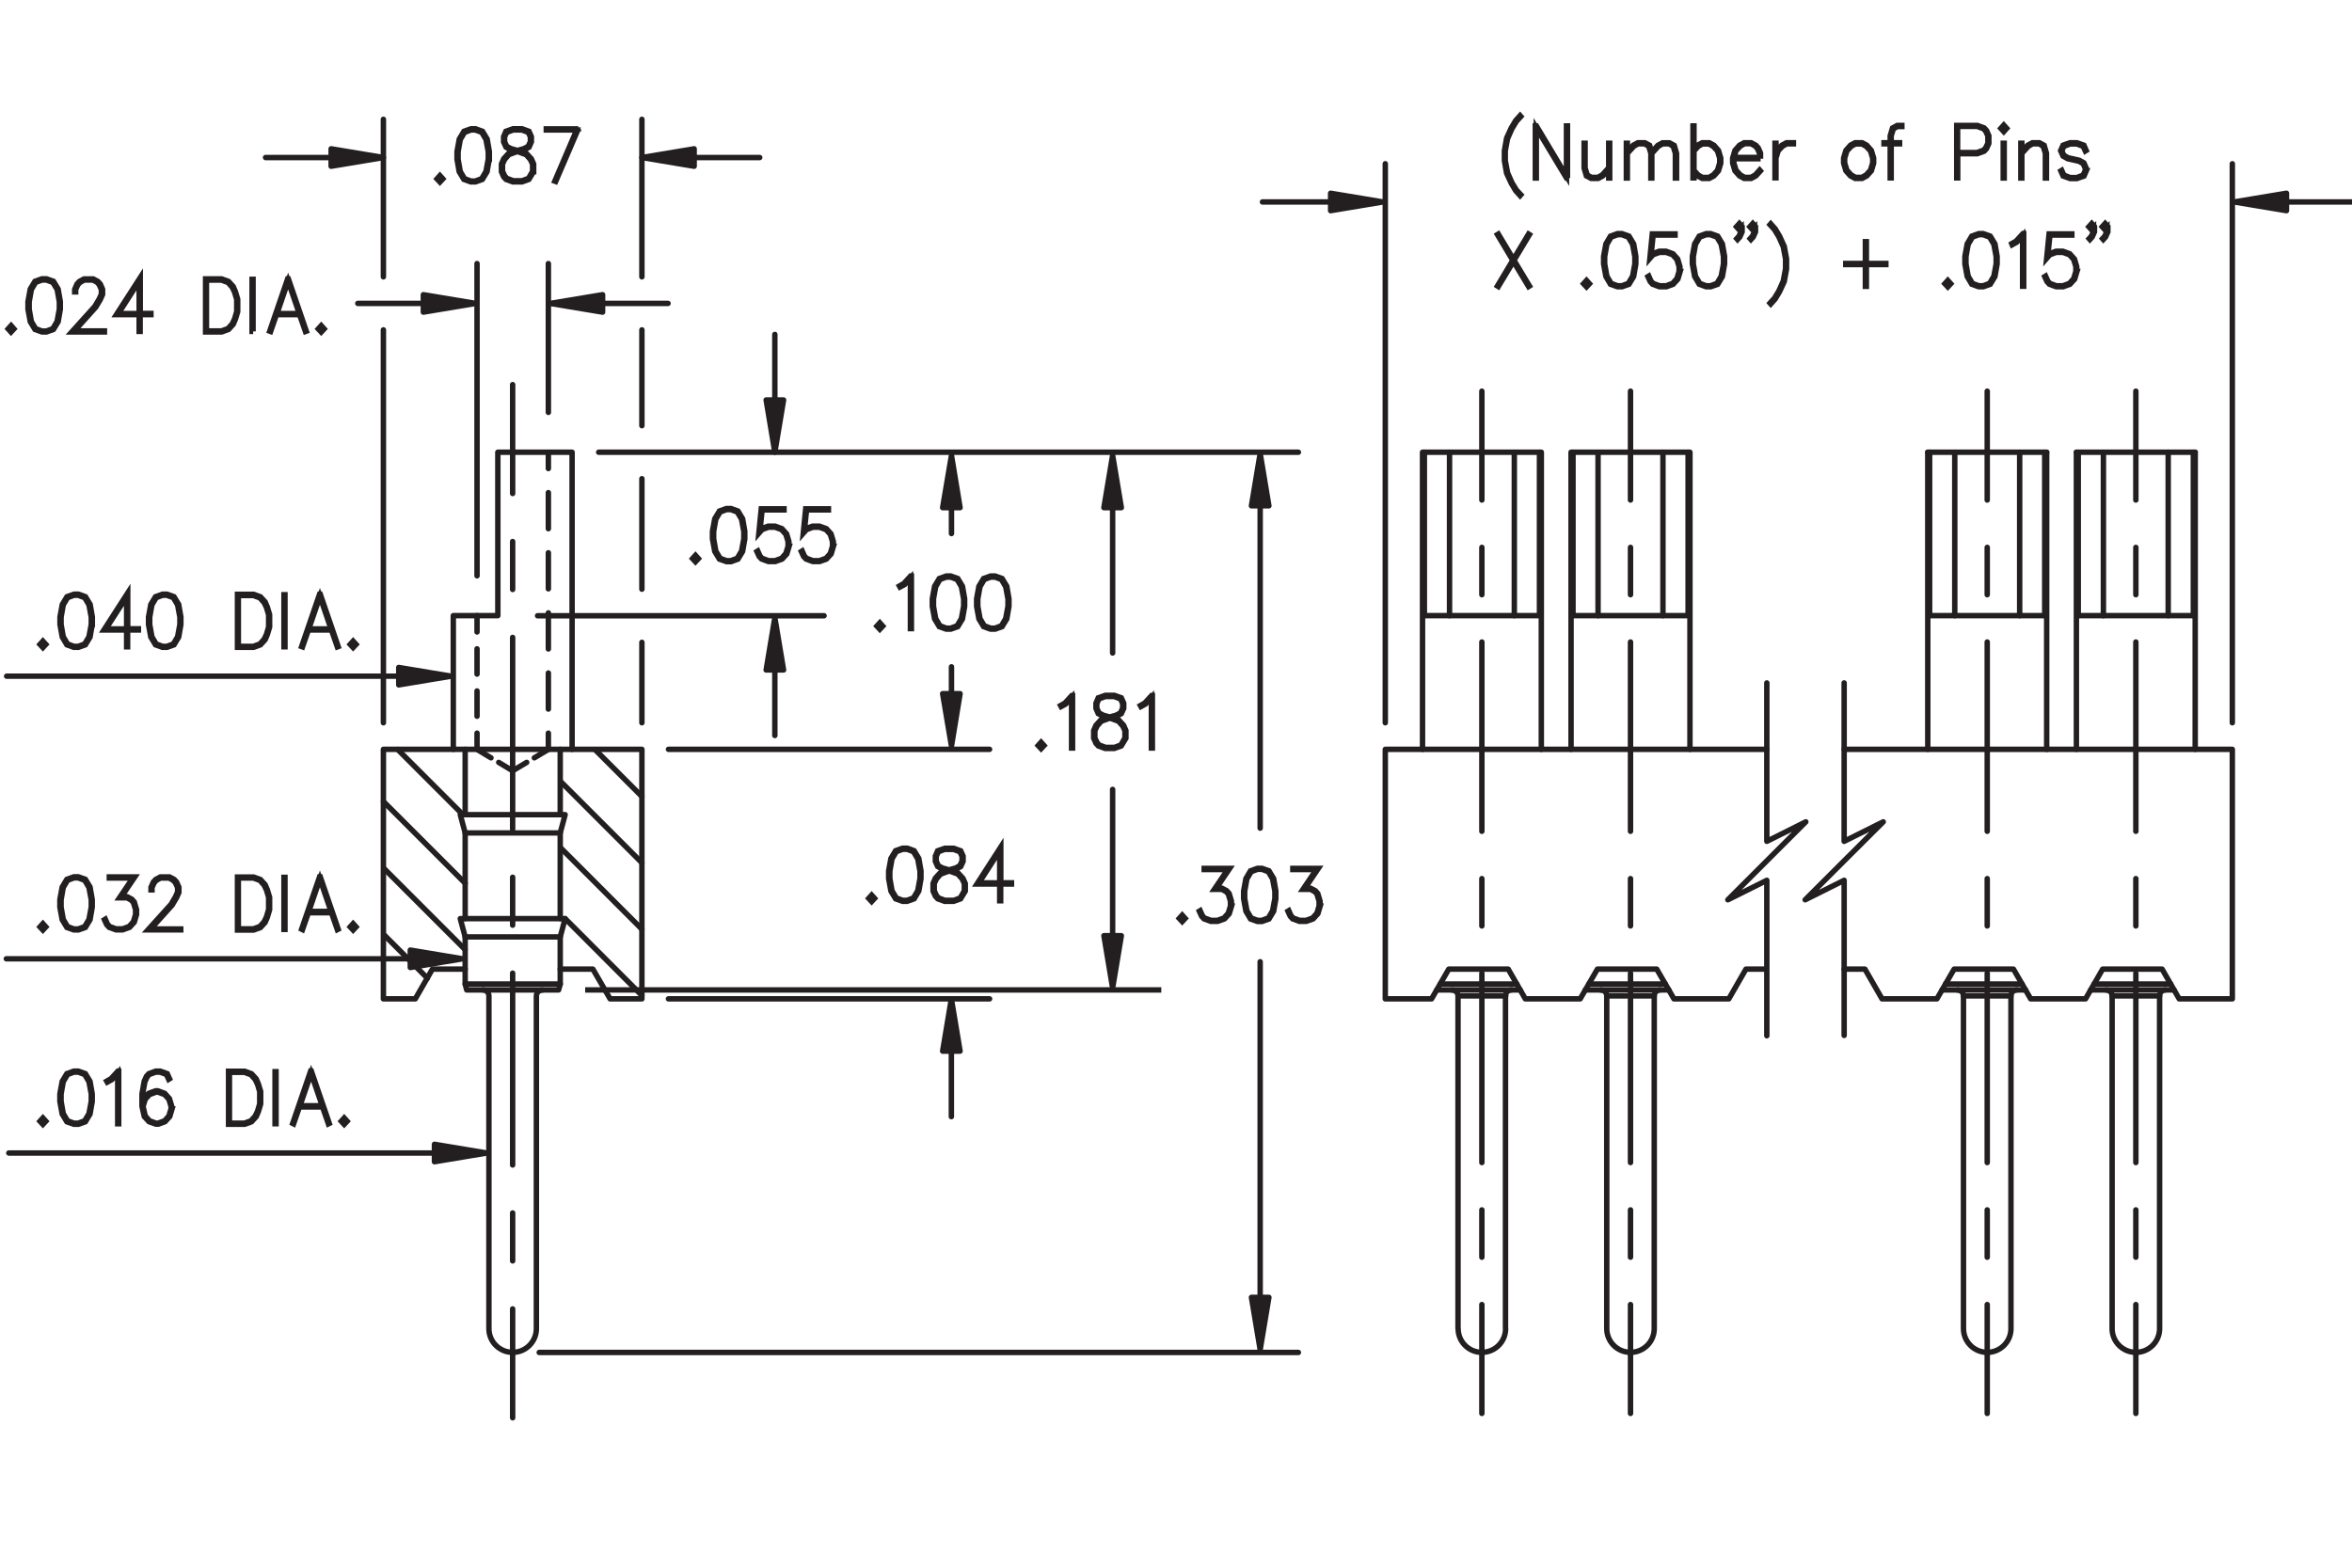 <?xml version="1.0" encoding="utf-8"?>
<!-- Generator: Adobe Illustrator 15.1.0, SVG Export Plug-In  -->
<!DOCTYPE svg PUBLIC "-//W3C//DTD SVG 1.1//EN" "http://www.w3.org/Graphics/SVG/1.1/DTD/svg11.dtd">
<svg version="1.1"
	 xmlns="http://www.w3.org/2000/svg" xmlns:xlink="http://www.w3.org/1999/xlink" xmlns:a="http://ns.adobe.com/AdobeSVGViewerExtensions/3.0/"
	 x="0px" y="0px" width="216px" height="144px" viewBox="0.25 -10.12 216 144" style="enable-background:new 0.25 -10.12 216 144;"
	 xml:space="preserve">
<style type="text/css">
<![CDATA[
	.st0{fill:none;stroke:#231F20;stroke-width:0.5;stroke-linecap:round;stroke-linejoin:round;stroke-miterlimit:500;}
	.st1{fill:none;stroke:#231F20;stroke-width:0.5;stroke-linecap:round;stroke-linejoin:round;stroke-miterlimit:10;}
	.st2{font-size:6.498;}
	.st3{fill:none;stroke:#231F20;stroke-width:0.5;stroke-linecap:round;stroke-linejoin:round;}
	.st4{fill:none;stroke:#231F20;stroke-width:0.5;}
	.st5{fill:none;stroke:#231F20;stroke-width:0.5;stroke-linecap:round;stroke-linejoin:round;stroke-dasharray:2.323,1.548;}
	.st6{fill:none;stroke:#231F20;stroke-width:0.5;stroke-linecap:round;stroke-linejoin:round;stroke-dasharray:3.314,2.209;}
	.st7{fill:none;stroke:#231F20;stroke-width:0.5;stroke-linecap:round;stroke-linejoin:round;stroke-dasharray:4.347,4.347;}
	.st8{fill:none;stroke:#231F20;stroke-width:0.5;stroke-linecap:round;stroke-linejoin:round;stroke-dasharray:4.405,4.405;}
	
		.st9{fill:none;stroke:#231F20;stroke-width:0.5;stroke-linecap:round;stroke-linejoin:round;stroke-dasharray:17.622,4.405,4.405,4.405;}
	
		.st10{fill-rule:evenodd;clip-rule:evenodd;fill:#231F20;stroke:#231F20;stroke-width:0.5;stroke-linecap:round;stroke-linejoin:round;stroke-miterlimit:500;}
	
		.st11{fill:none;stroke:#231F20;stroke-width:0.5;stroke-linecap:round;stroke-linejoin:round;stroke-dasharray:17.388,4.347,4.347,4.347;}
	.st12{font-family:'Simplex';}
]]>
</style>
<defs>
</defs>
<line class="st0" x1="30.66" y1="4.35" x2="24.64" y2="4.35"/>
<line class="st0" x1="35.46" y1="15.31" x2="35.46" y2="0.84"/>
<line class="st0" x1="35.46" y1="56.27" x2="35.46" y2="20.18"/>
<polygon class="st10" points="30.66,3.55 30.66,5.15 35.46,4.35 "/>
<polygon class="st10" points="64,3.55 64,5.15 59.2,4.35 "/>
<line class="st0" x1="64" y1="4.35" x2="70.02" y2="4.35"/>
<line class="st0" x1="39.13" y1="17.75" x2="33.11" y2="17.75"/>
<polygon class="st10" points="39.13,16.95 39.13,18.55 43.93,17.75 "/>
<polygon class="st10" points="55.59,16.95 55.59,18.55 50.78,17.75 "/>
<line class="st0" x1="55.59" y1="17.75" x2="61.6" y2="17.75"/>
<line class="st0" x1="59.2" y1="15.31" x2="59.2" y2="0.84"/>
<line class="st0" x1="59.2" y1="28.98" x2="59.2" y2="20.18"/>
<line class="st0" x1="59.2" y1="44" x2="59.2" y2="33.85"/>
<line class="st0" x1="59.2" y1="56.27" x2="59.2" y2="48.88"/>
<line class="st0" x1="127.47" y1="56.27" x2="127.47" y2="4.92"/>
<line class="st0" x1="205.26" y1="56.27" x2="205.26" y2="4.92"/>
<line class="st0" x1="122.21" y1="8.43" x2="116.19" y2="8.43"/>
<polygon class="st10" points="122.45,7.63 122.45,9.23 127.25,8.43 "/>
<line class="st0" x1="210.23" y1="8.43" x2="216.25" y2="8.43"/>
<polygon class="st10" points="210.23,7.63 210.23,9.23 205.43,8.43 "/>
<polygon class="st10" points="72.21,26.62 70.61,26.62 71.41,31.42 "/>
<line class="st0" x1="71.41" y1="26.62" x2="71.41" y2="20.6"/>
<line class="st0" x1="75.93" y1="46.44" x2="49.62" y2="46.44"/>
<polygon class="st10" points="72.21,51.42 70.61,51.42 71.41,46.62 "/>
<line class="st0" x1="71.41" y1="51.42" x2="71.41" y2="57.44"/>
<polygon class="st10" points="88.42,86.43 86.82,86.43 87.62,81.63 "/>
<line class="st0" x1="87.62" y1="86.43" x2="87.62" y2="92.45"/>
<g>
	<path class="st4" d="M40.92,6.31l-0.27,0.29l-0.27-0.29l0.27-0.3L40.92,6.31z M40.79,6.31l-0.14-0.16l-0.14,0.16l0.14,0.16
		L40.79,6.31z"/>
	<path class="st4" d="M45.18,4.5l-0.2,1.15l-0.43,0.71l-0.64,0.23h-0.42l-0.64-0.23l-0.43-0.71L42.22,4.5V3.8l0.21-1.15l0.43-0.71
		l0.64-0.23h0.42l0.64,0.23l0.43,0.71l0.2,1.15V4.5z M45.09,4.49V3.82l-0.21-1.13l-0.39-0.66L43.9,1.82h-0.4l-0.59,0.22l-0.39,0.66
		l-0.2,1.13v0.67l0.2,1.13l0.39,0.66l0.59,0.22h0.4l0.59-0.22l0.39-0.66L45.09,4.49z"/>
	<path class="st4" d="M49.25,5.65l-0.43,0.71l-0.64,0.23h-0.83l-0.63-0.23l-0.22-0.24L46.3,5.65V4.94l0.21-0.48L46.93,4l0.65-0.24
		l-0.44-0.12L46.72,3.4L46.5,2.92V2.43l0.21-0.49l0.65-0.23h0.83l0.64,0.23l0.22,0.49v0.48L48.84,3.4l-0.43,0.24l-0.44,0.12
		l0.02,0.01L48.62,4l0.43,0.47l0.21,0.48V5.65z M49.16,5.62V4.96l-0.2-0.43l-0.39-0.44l-0.6-0.22L47.78,3.8l-0.19,0.06l-0.6,0.22
		l-0.39,0.44l-0.2,0.43v0.66l0.2,0.43l0.19,0.22l0.6,0.22h0.81l0.59-0.22L49.16,5.62z M48.96,2.89V2.46l-0.19-0.42l-0.59-0.22h-0.81
		l-0.59,0.22l-0.19,0.42v0.43l0.19,0.43l0.39,0.21l0.6,0.17l0.6-0.17l0.39-0.21L48.96,2.89z"/>
	<path class="st4" d="M53.36,1.71l-2.08,4.84l-0.08-0.03l2.01-4.7h-2.79v-0.1H53.36z"/>
</g>
<g>
	<path class="st4" d="M140.71,16.15l-0.08,0.05l-1.39-2.31l-1.39,2.31l-0.08-0.05l1.41-2.36l-1.41-2.36l0.08-0.05l1.39,2.32
		l1.39-2.32l0.08,0.05l-1.42,2.36L140.71,16.15z"/>
	<path class="st4" d="M146.22,15.94l-0.27,0.29l-0.27-0.29l0.27-0.3L146.22,15.94z M146.09,15.94l-0.14-0.16l-0.14,0.16l0.14,0.16
		L146.09,15.94z"/>
	<path class="st4" d="M150.48,14.13l-0.2,1.15l-0.43,0.71l-0.64,0.23h-0.42l-0.64-0.23l-0.42-0.71l-0.21-1.15v-0.7l0.21-1.15
		l0.42-0.71l0.64-0.23h0.42l0.64,0.23l0.43,0.71l0.2,1.15V14.13z M150.39,14.12v-0.67l-0.21-1.13l-0.39-0.66l-0.59-0.22h-0.4
		l-0.59,0.22l-0.39,0.66l-0.2,1.13v0.67l0.2,1.13l0.39,0.66l0.59,0.22h0.4l0.59-0.22l0.39-0.66L150.39,14.12z"/>
	<path class="st4" d="M154.55,14.82l-0.21,0.7l-0.43,0.47l-0.63,0.23h-0.63l-0.63-0.23l-0.22-0.24l-0.21-0.46l0.08-0.05l0.2,0.45
		l0.19,0.22l0.6,0.22h0.6l0.6-0.22l0.39-0.44l0.2-0.66v-0.44l-0.2-0.66l-0.39-0.43l-0.6-0.22h-0.6l-0.6,0.22l-0.29,0.33l0.22-2.24
		h2.09v0.1h-2.01l-0.19,1.85l0.12-0.13l0.63-0.23h0.63l0.63,0.23l0.43,0.48l0.21,0.7V14.82z"/>
	<path class="st4" d="M158.63,14.13l-0.2,1.15l-0.43,0.71l-0.64,0.23h-0.42l-0.64-0.23l-0.42-0.71l-0.21-1.15v-0.7l0.21-1.15
		l0.42-0.71l0.64-0.23h0.42l0.64,0.23l0.43,0.71l0.2,1.15V14.13z M158.53,14.12v-0.67l-0.21-1.13l-0.39-0.66l-0.59-0.22h-0.4
		l-0.59,0.22l-0.39,0.66l-0.2,1.13v0.67l0.2,1.13l0.39,0.66l0.59,0.22h0.4l0.59-0.22l0.39-0.66L158.53,14.12z"/>
	<path class="st4" d="M160.24,11.18l-0.21,0.47l-0.21,0.23l-0.07-0.08l0.2-0.22l0.2-0.43v-0.32l-0.16,0.18l-0.27-0.3l0.27-0.3
		l0.25,0.28V11.18z M160.13,10.71l-0.14-0.16l-0.14,0.16l0.14,0.16L160.13,10.71z M161.47,11.18l-0.21,0.47l-0.21,0.23l-0.07-0.08
		l0.2-0.22l0.2-0.43v-0.32l-0.16,0.18l-0.27-0.3l0.27-0.3l0.25,0.28V11.18z M161.36,10.71l-0.14-0.16l-0.14,0.16l0.14,0.16
		L161.36,10.71z"/>
	<path class="st4" d="M164.32,14.59l-0.21,1.15l-0.42,0.91l-0.41,0.69l-0.41,0.46l-0.07-0.08l0.41-0.45l0.41-0.68l0.4-0.9l0.21-1.12
		v-0.9l-0.21-1.12l-0.4-0.9l-0.41-0.68l-0.41-0.45l0.07-0.08l0.41,0.46l0.41,0.69l0.42,0.92l0.21,1.15V14.59z"/>
	<path class="st4" d="M173.44,14.18h-1.79v2h-0.09v-2h-1.8v-0.1h1.8v-2h0.09v2h1.79V14.18z"/>
	<path class="st4" d="M179.4,15.94l-0.27,0.29l-0.27-0.29l0.27-0.3L179.4,15.94z M179.27,15.94l-0.14-0.16l-0.14,0.16l0.14,0.16
		L179.27,15.94z"/>
	<path class="st4" d="M183.66,14.13l-0.2,1.15l-0.43,0.71l-0.64,0.23h-0.42l-0.64-0.23l-0.42-0.71l-0.21-1.15v-0.7l0.21-1.15
		l0.42-0.71l0.64-0.23h0.42l0.64,0.23l0.43,0.71l0.2,1.15V14.13z M183.57,14.12v-0.67l-0.21-1.13l-0.39-0.66l-0.59-0.22h-0.4
		l-0.59,0.22L181,12.32l-0.2,1.13v0.67l0.2,1.13l0.39,0.66l0.59,0.22h0.4l0.59-0.22l0.39-0.66L183.57,14.12z"/>
	<path class="st4" d="M186.09,16.17H186v-4.65l-0.54,0.61l-0.42,0.23L185,12.26l0.4-0.23l0.63-0.69h0.07V16.17z"/>
	<path class="st4" d="M190.99,14.82l-0.21,0.7l-0.43,0.47l-0.63,0.23h-0.63l-0.63-0.23l-0.22-0.24l-0.21-0.46l0.08-0.05l0.2,0.45
		l0.19,0.22l0.6,0.22h0.6l0.6-0.22l0.39-0.44l0.2-0.66v-0.44l-0.2-0.66l-0.39-0.43l-0.6-0.22h-0.6l-0.6,0.22l-0.29,0.33l0.22-2.24
		h2.09v0.1h-2.01l-0.19,1.85l0.12-0.13l0.63-0.23h0.63l0.63,0.23l0.43,0.48l0.21,0.7V14.82z"/>
	<path class="st4" d="M192.6,11.18l-0.21,0.47l-0.21,0.23l-0.07-0.08l0.2-0.22l0.2-0.43v-0.32l-0.16,0.18l-0.27-0.3l0.27-0.3
		l0.25,0.28V11.18z M192.49,10.71l-0.14-0.16l-0.14,0.16l0.14,0.16L192.49,10.71z M193.83,11.18l-0.21,0.47l-0.21,0.23l-0.07-0.08
		l0.2-0.22l0.2-0.43v-0.32l-0.16,0.18l-0.27-0.3l0.27-0.3l0.25,0.28V11.18z M193.72,10.71l-0.14-0.16l-0.14,0.16l0.14,0.16
		L193.72,10.71z"/>
</g>
<g>
	<path class="st4" d="M139.92,7.77l-0.07,0.08l-0.41-0.46l-0.41-0.69l-0.42-0.91l-0.2-1.15V3.72l0.2-1.15l0.42-0.92l0.41-0.69
		l0.41-0.46l0.07,0.08l-0.41,0.45l-0.41,0.68l-0.4,0.9l-0.21,1.12v0.9l0.21,1.12l0.4,0.9l0.41,0.68L139.92,7.77z"/>
	<path class="st4" d="M144.21,6.23h-0.1l-2.77-4.61v4.61h-0.09V1.45h0.1l2.76,4.61V1.45h0.09V6.23z"/>
	<path class="st4" d="M148.08,6.23h-0.09V5.44l-0.54,0.6l-0.43,0.23h-0.64l-0.44-0.23l-0.21-0.71V3.04h0.09v2.27l0.2,0.65l0.38,0.21
		H147l0.39-0.22l0.6-0.66V3.04h0.09V6.23z"/>
	<path class="st4" d="M154.2,6.23h-0.09V3.96l-0.2-0.65l-0.38-0.22h-0.59l-0.39,0.22l-0.6,0.66v2.26h-0.09V3.96l-0.2-0.65
		l-0.38-0.22h-0.59l-0.39,0.22l-0.6,0.66v2.26h-0.09V3.04h0.09v0.79l0.54-0.61l0.43-0.23h0.64l0.44,0.24l0.18,0.63l0.57-0.63
		l0.43-0.23h0.64l0.44,0.24l0.21,0.72V6.23z"/>
	<path class="st4" d="M158.28,4.87l-0.21,0.7l-0.42,0.47l-0.43,0.23h-0.64l-0.43-0.23l-0.33-0.38v0.56h-0.09V1.45h0.09V3.6
		l0.33-0.38l0.43-0.23h0.64l0.43,0.23l0.42,0.48l0.21,0.7V4.87z M158.18,4.85V4.41l-0.2-0.66l-0.4-0.43l-0.39-0.22h-0.59l-0.39,0.22
		l-0.39,0.43v1.78l0.39,0.43l0.39,0.22h0.59l0.39-0.22l0.4-0.44L158.18,4.85z"/>
	<path class="st4" d="M161.94,4.46h-2.46v0.39l0.2,0.66l0.4,0.44l0.39,0.22h0.59l0.39-0.22l0.4-0.45l0.07,0.08l-0.42,0.46
		l-0.43,0.23h-0.64l-0.43-0.23l-0.42-0.47l-0.21-0.7V4.4l0.21-0.7l0.42-0.48l0.43-0.23h0.64l0.43,0.23l0.22,0.24l0.21,0.48V4.46z
		 M161.84,4.35V3.96l-0.2-0.44l-0.19-0.22l-0.39-0.22h-0.59l-0.39,0.22l-0.4,0.43l-0.18,0.61H161.84z"/>
	<path class="st4" d="M164.94,3.09h-0.6l-0.39,0.22l-0.4,0.43l-0.2,0.66v1.81h-0.09V3.04h0.09v1.05l0.12-0.39l0.42-0.48l0.43-0.23
		h0.63V3.09z"/>
	<path class="st4" d="M172.32,4.87l-0.21,0.7l-0.42,0.47l-0.43,0.23h-0.64l-0.43-0.23l-0.42-0.47l-0.21-0.7V4.4l0.21-0.7l0.42-0.48
		l0.43-0.23h0.64l0.43,0.23l0.42,0.48l0.21,0.7V4.87z M172.23,4.85V4.41l-0.2-0.66l-0.4-0.43l-0.39-0.22h-0.59l-0.39,0.22l-0.4,0.43
		l-0.2,0.66v0.44l0.2,0.66l0.4,0.44l0.39,0.22h0.59l0.39-0.22l0.4-0.44L172.23,4.85z"/>
	<path class="st4" d="M174.91,1.5h-0.4l-0.38,0.21l-0.2,0.65v0.63h0.77v0.1h-0.77v3.13h-0.09V3.09h-0.57v-0.1h0.57V2.35l0.21-0.71
		l0.44-0.24h0.42V1.5z"/>
	<path class="st4" d="M182.9,3.05l-0.21,0.48l-0.22,0.24L181.84,4h-1.8v2.22h-0.09V1.4h1.89l0.63,0.23l0.22,0.24l0.21,0.48V3.05z
		 M182.81,3.03V2.37l-0.2-0.44l-0.19-0.22l-0.6-0.22h-1.79v2.4h1.79l0.6-0.22l0.19-0.22L182.81,3.03z"/>
	<path class="st4" d="M184.54,1.67l-0.27,0.3L184,1.67l0.27-0.3L184.54,1.67z M184.41,1.67l-0.14-0.16l-0.14,0.16l0.14,0.16
		L184.41,1.67z M184.31,6.23h-0.09V3.04h0.09V6.23z"/>
	<path class="st4" d="M188.18,6.23h-0.09V3.96l-0.2-0.65l-0.38-0.22h-0.59l-0.39,0.22l-0.6,0.66v2.26h-0.09V3.04h0.09v0.79
		l0.54-0.61l0.43-0.23h0.64l0.44,0.24l0.21,0.72V6.23z"/>
	<path class="st4" d="M191.85,5.56l-0.21,0.49l-0.65,0.23h-0.63l-0.64-0.23l-0.21-0.47l0.08-0.05l0.2,0.44l0.58,0.22h0.6l0.59-0.22
		l0.19-0.43v-0.2l-0.19-0.43l-0.39-0.22l-1.03-0.23l-0.43-0.24l-0.22-0.5l0.22-0.5l0.64-0.23h0.63l0.65,0.23l0.21,0.48l-0.08,0.05
		l-0.2-0.43l-0.59-0.22h-0.6l-0.58,0.22l-0.19,0.41l0.19,0.42l0.39,0.22l1.02,0.23l0.43,0.24l0.21,0.48V5.56z"/>
</g>
<g>
	<path class="st4" d="M64.39,41.19l-0.27,0.29l-0.27-0.29l0.27-0.3L64.39,41.19z M64.26,41.19l-0.14-0.16l-0.14,0.16l0.14,0.16
		L64.26,41.19z"/>
	<path class="st4" d="M68.65,39.38l-0.2,1.15l-0.43,0.71l-0.64,0.23h-0.42l-0.64-0.23l-0.43-0.71l-0.21-1.15v-0.7l0.21-1.15
		l0.43-0.71l0.64-0.23h0.42l0.64,0.23l0.43,0.71l0.2,1.15V39.38z M68.56,39.37V38.7l-0.21-1.13l-0.39-0.66l-0.59-0.22h-0.4
		l-0.59,0.22l-0.39,0.66l-0.2,1.13v0.67l0.2,1.13l0.39,0.66l0.59,0.22h0.4l0.59-0.22l0.39-0.66L68.56,39.37z"/>
	<path class="st4" d="M72.72,40.06l-0.21,0.7l-0.43,0.47l-0.63,0.23h-0.63l-0.63-0.23L69.97,41l-0.21-0.46l0.08-0.05l0.2,0.45
		l0.19,0.22l0.6,0.22h0.6l0.6-0.22l0.39-0.44l0.2-0.66v-0.44l-0.2-0.66l-0.39-0.43l-0.6-0.22h-0.6l-0.6,0.22l-0.29,0.33l0.22-2.24
		h2.09v0.1h-2.01l-0.19,1.85l0.12-0.13l0.63-0.23h0.63l0.63,0.23l0.43,0.48l0.21,0.7V40.06z"/>
	<path class="st4" d="M76.79,40.06l-0.21,0.7l-0.43,0.47l-0.63,0.23H74.9l-0.63-0.23L74.05,41l-0.21-0.46l0.08-0.05l0.2,0.45
		l0.19,0.22l0.6,0.22h0.6l0.6-0.22l0.39-0.44l0.2-0.66v-0.44l-0.2-0.66l-0.39-0.43l-0.6-0.22h-0.6l-0.6,0.22l-0.29,0.33l0.22-2.24
		h2.09v0.1h-2.01l-0.19,1.85l0.12-0.13l0.63-0.23h0.63l0.63,0.23l0.43,0.48l0.21,0.7V40.06z"/>
</g>
<g>
	<path class="st4" d="M1.53,20.09l-0.27,0.29L1,20.09l0.27-0.3L1.53,20.09z M1.4,20.09l-0.14-0.16l-0.14,0.16l0.14,0.16L1.4,20.09z"
		/>
	<path class="st4" d="M5.79,18.28l-0.2,1.15l-0.43,0.71l-0.64,0.23H4.1l-0.64-0.23l-0.43-0.71l-0.21-1.15v-0.7l0.21-1.15l0.43-0.71
		l0.64-0.23h0.42l0.64,0.23l0.43,0.71l0.2,1.15V18.28z M5.7,18.27V17.6L5.5,16.47L5.1,15.82L4.51,15.6h-0.4l-0.59,0.22l-0.39,0.66
		l-0.2,1.13v0.67l0.2,1.13l0.39,0.66l0.59,0.22h0.4l0.59-0.22l0.39-0.66L5.7,18.27z"/>
	<path class="st4" d="M9.82,20.37H6.84l2.12-2.35l0.4-0.68l0.2-0.44v-0.43l-0.2-0.44l-0.19-0.22L8.78,15.6H7.99L7.6,15.82L7.4,16.03
		l-0.2,0.44v0.22H7.11v-0.24l0.21-0.48l0.22-0.24l0.43-0.23h0.84l0.43,0.23l0.22,0.24l0.21,0.48v0.48l-0.21,0.47l-0.41,0.69
		l-1.97,2.19h2.76V20.37z"/>
	<path class="st4" d="M14.1,18.78h-0.98v1.54h-0.09v-1.54h-2.09l2.19-3.4v3.29h0.98V18.78z M13.03,18.68v-2.97l-1.91,2.97H13.03z"/>
	<path class="st4" d="M22.08,18.51l-0.21,0.69l-0.2,0.47l-0.43,0.47l-0.63,0.23h-1.48v-4.87h1.48l0.63,0.23l0.43,0.47l0.2,0.47
		l0.21,0.7V18.51z M21.99,18.5v-1.12l-0.2-0.67l-0.21-0.44l-0.39-0.44l-0.6-0.22h-1.38v4.67h1.38l0.6-0.22l0.39-0.44l0.21-0.44
		L21.99,18.5z"/>
	<path class="st4" d="M23.5,20.32H23.4v-4.78h0.09V20.32z"/>
	<path class="st4" d="M28.38,20.3l-0.08,0.03l-0.54-1.55h-2.12l-0.54,1.55l-0.08-0.03l1.65-4.81h0.06L28.38,20.3z M27.73,18.68
		l-1.02-2.99l-1.02,2.99H27.73z"/>
	<path class="st4" d="M30.02,20.09l-0.27,0.29l-0.27-0.29l0.27-0.3L30.02,20.09z M29.9,20.09l-0.14-0.16l-0.14,0.16l0.14,0.16
		L29.9,20.09z"/>
</g>
<polygon class="st10" points="40.15,94.99 40.15,96.59 44.95,95.79 "/>
<line class="st0" x1="40.15" y1="95.79" x2="1.06" y2="95.79"/>
<g>
	<path class="st4" d="M4.46,92.87l-0.27,0.29l-0.27-0.29l0.27-0.3L4.46,92.87z M4.33,92.87l-0.14-0.16l-0.14,0.16l0.14,0.16
		L4.33,92.87z"/>
	<path class="st4" d="M8.72,91.06l-0.2,1.15l-0.43,0.71l-0.64,0.23H7.03l-0.64-0.23l-0.43-0.71l-0.21-1.15v-0.7l0.21-1.15l0.43-0.71
		l0.64-0.23h0.42l0.64,0.23l0.43,0.71l0.2,1.15V91.06z M8.63,91.04v-0.67l-0.21-1.13l-0.39-0.66l-0.59-0.22h-0.4l-0.59,0.22
		l-0.39,0.66l-0.2,1.13v0.67l0.2,1.13l0.39,0.66l0.59,0.22h0.4l0.59-0.22l0.39-0.66L8.63,91.04z"/>
	<path class="st4" d="M11.15,93.1h-0.09v-4.66l-0.54,0.61l-0.42,0.23l-0.05-0.09l0.4-0.23l0.63-0.69h0.07V93.1z"/>
	<path class="st4" d="M16.05,91.74l-0.21,0.7l-0.43,0.47l-0.63,0.23h-0.22l-0.63-0.23l-0.43-0.47l-0.21-0.93v-1.15l0.2-1.15
		l0.21-0.47l0.22-0.24l0.63-0.23h0.42l0.64,0.23l0.21,0.47l-0.08,0.05l-0.2-0.44l-0.59-0.22h-0.4l-0.6,0.22l-0.19,0.22l-0.2,0.44
		l-0.21,1.13v0.81l0.12-0.39l0.43-0.48l0.63-0.23h0.22l0.63,0.23l0.43,0.48l0.21,0.7V91.74z M15.96,91.72v-0.21l-0.2-0.66
		l-0.39-0.43l-0.6-0.22h-0.19l-0.6,0.22l-0.39,0.43l-0.2,0.66l0.2,0.88l0.39,0.44l0.6,0.22h0.19l0.6-0.22l0.39-0.44L15.96,91.72z"/>
	<path class="st4" d="M24.19,91.28l-0.21,0.7l-0.2,0.47l-0.43,0.47l-0.63,0.23h-1.48v-4.87h1.48l0.63,0.23l0.43,0.47l0.2,0.47
		l0.21,0.69V91.28z M24.1,91.27v-1.12l-0.2-0.67l-0.21-0.44l-0.39-0.44l-0.6-0.22h-1.38v4.67h1.38l0.6-0.22l0.39-0.44l0.21-0.44
		L24.1,91.27z"/>
	<path class="st4" d="M25.6,93.1h-0.09v-4.78h0.09V93.1z"/>
	<path class="st4" d="M30.49,93.07l-0.08,0.04l-0.54-1.55h-2.12l-0.54,1.55l-0.08-0.04l1.65-4.81h0.06L30.49,93.07z M29.84,91.45
		l-1.02-2.99l-1.02,2.99H29.84z"/>
	<path class="st4" d="M32.13,92.87l-0.27,0.29l-0.27-0.29l0.27-0.3L32.13,92.87z M32,92.87l-0.14-0.16l-0.14,0.16l0.14,0.16
		L32,92.87z"/>
</g>
<polygon class="st10" points="37.93,77.15 37.93,78.75 42.73,77.95 "/>
<line class="st0" x1="37.93" y1="77.95" x2="0.83" y2="77.95"/>
<g>
	<path class="st4" d="M4.46,75.02l-0.27,0.29l-0.27-0.29l0.27-0.3L4.46,75.02z M4.33,75.02l-0.14-0.16l-0.14,0.16l0.14,0.16
		L4.33,75.02z"/>
	<path class="st4" d="M8.72,73.21l-0.2,1.15l-0.43,0.71l-0.64,0.23H7.03l-0.64-0.23l-0.43-0.71l-0.21-1.15v-0.7l0.21-1.15l0.43-0.71
		l0.64-0.23h0.42l0.64,0.23l0.43,0.71l0.2,1.15V73.21z M8.63,73.2v-0.67L8.42,71.4l-0.39-0.66l-0.59-0.22h-0.4l-0.59,0.22L6.06,71.4
		l-0.2,1.13v0.67l0.2,1.13l0.39,0.66l0.59,0.22h0.4l0.59-0.22l0.39-0.66L8.63,73.2z"/>
	<path class="st4" d="M12.79,73.89l-0.21,0.7l-0.43,0.47l-0.63,0.23H10.9l-0.63-0.23l-0.22-0.24l-0.21-0.46l0.08-0.05l0.2,0.45
		l0.19,0.22l0.6,0.22h0.6l0.6-0.22l0.39-0.44l0.2-0.66v-0.44l-0.2-0.66l-0.19-0.21l-0.39-0.22h-0.7l1.23-1.82h-2.16v-0.1h2.34
		l-1.23,1.82h0.53l0.43,0.23l0.22,0.25l0.21,0.7V73.89z"/>
	<path class="st4" d="M16.82,75.29h-2.98l2.12-2.35l0.4-0.68l0.2-0.44V71.4l-0.2-0.43l-0.19-0.22l-0.39-0.22h-0.79l-0.39,0.22
		l-0.19,0.22l-0.2,0.43v0.22h-0.09v-0.24l0.21-0.48l0.22-0.24l0.43-0.23h0.84l0.43,0.23l0.22,0.24l0.21,0.48v0.48l-0.21,0.47
		l-0.41,0.69l-1.97,2.19h2.76V75.29z"/>
	<path class="st4" d="M25.01,73.44l-0.21,0.7l-0.2,0.47l-0.43,0.47l-0.63,0.23h-1.48v-4.87h1.48l0.63,0.23l0.43,0.47l0.2,0.47
		l0.21,0.69V73.44z M24.92,73.42V72.3l-0.2-0.67l-0.21-0.44l-0.39-0.44l-0.6-0.22h-1.38v4.67h1.38l0.6-0.22l0.39-0.44l0.21-0.44
		L24.92,73.42z"/>
	<path class="st4" d="M26.42,75.25h-0.09v-4.78h0.09V75.25z"/>
	<path class="st4" d="M31.31,75.23l-0.08,0.04l-0.54-1.55h-2.12l-0.54,1.55l-0.08-0.04l1.65-4.81h0.06L31.31,75.23z M30.65,73.6
		l-1.02-2.99l-1.02,2.99H30.65z"/>
	<path class="st4" d="M32.95,75.02l-0.27,0.29l-0.27-0.29l0.27-0.3L32.95,75.02z M32.82,75.02l-0.14-0.16l-0.14,0.16l0.14,0.16
		L32.82,75.02z"/>
</g>
<polygon class="st10" points="36.87,51.19 36.87,52.79 41.67,51.99 "/>
<line class="st0" x1="36.87" y1="51.99" x2="0.86" y2="51.99"/>
<g>
	<path class="st4" d="M4.46,49.07l-0.27,0.29l-0.27-0.29l0.27-0.3L4.46,49.07z M4.33,49.07l-0.14-0.16l-0.14,0.16l0.14,0.16
		L4.33,49.07z"/>
	<path class="st4" d="M8.72,47.25l-0.2,1.15l-0.43,0.71l-0.64,0.23H7.03l-0.64-0.23L5.97,48.4l-0.21-1.15v-0.7l0.21-1.15l0.43-0.71
		l0.64-0.23h0.42l0.64,0.23l0.43,0.71l0.2,1.15V47.25z M8.63,47.24v-0.67l-0.21-1.13l-0.39-0.66l-0.59-0.22h-0.4l-0.59,0.22
		l-0.39,0.66l-0.2,1.13v0.67l0.2,1.13l0.39,0.66l0.59,0.22h0.4l0.59-0.22l0.39-0.66L8.63,47.24z"/>
	<path class="st4" d="M12.95,47.75h-0.98v1.54h-0.09v-1.54H9.79l2.19-3.4v3.29h0.98V47.75z M11.88,47.65v-2.97l-1.91,2.97H11.88z"/>
	<path class="st4" d="M16.86,47.25l-0.2,1.15l-0.43,0.71l-0.64,0.23h-0.42l-0.64-0.23l-0.43-0.71l-0.21-1.15v-0.7l0.21-1.15
		l0.43-0.71l0.64-0.23h0.42l0.64,0.23l0.43,0.71l0.2,1.15V47.25z M16.77,47.24v-0.67l-0.21-1.13l-0.39-0.66l-0.59-0.22h-0.4
		l-0.59,0.22l-0.39,0.66L14,46.57v0.67l0.2,1.13l0.39,0.66l0.59,0.22h0.4l0.59-0.22l0.39-0.66L16.77,47.24z"/>
	<path class="st4" d="M25.01,47.48l-0.21,0.69l-0.2,0.47l-0.43,0.47l-0.63,0.23h-1.48v-4.87h1.48l0.63,0.23l0.43,0.47l0.2,0.47
		l0.21,0.7V47.48z M24.92,47.47v-1.12l-0.2-0.67l-0.21-0.44l-0.39-0.44l-0.6-0.22h-1.38v4.67h1.38l0.6-0.22l0.39-0.44l0.21-0.44
		L24.92,47.47z"/>
	<path class="st4" d="M26.42,49.29h-0.09v-4.78h0.09V49.29z"/>
	<path class="st4" d="M31.31,49.27l-0.08,0.03l-0.54-1.55h-2.12l-0.54,1.55l-0.08-0.03l1.65-4.81h0.06L31.31,49.27z M30.65,47.65
		l-1.02-2.99l-1.02,2.99H30.65z"/>
	<path class="st4" d="M32.95,49.07l-0.27,0.29l-0.27-0.29l0.27-0.3L32.95,49.07z M32.82,49.07l-0.14-0.16l-0.14,0.16l0.14,0.16
		L32.82,49.07z"/>
</g>
<line class="st1" x1="177.29" y1="31.42" x2="177.29" y2="58.71"/>
<line class="st1" x1="188.21" y1="58.71" x2="188.21" y2="31.42"/>
<path class="st1" d="M185.48,80.81c-0.3,0-0.55,0.25-0.55,0.54v30.57c0,1.21-0.98,2.18-2.18,2.18c-1.21,0-2.18-0.98-2.18-2.18V81.36
	c0-0.3-0.24-0.54-0.55-0.54"/>
<line class="st1" x1="190.94" y1="31.42" x2="190.94" y2="58.71"/>
<line class="st1" x1="201.85" y1="58.71" x2="201.85" y2="31.42"/>
<path class="st1" d="M199.12,80.81c-0.3,0-0.54,0.25-0.54,0.54v30.57c0,1.21-0.98,2.18-2.18,2.18c-1.21,0-2.18-0.98-2.18-2.18V81.36
	c0-0.3-0.25-0.54-0.55-0.54"/>
<line class="st1" x1="177.46" y1="31.42" x2="177.46" y2="46.43"/>
<line class="st1" x1="177.46" y1="46.43" x2="188.03" y2="46.43"/>
<line class="st1" x1="188.03" y1="46.43" x2="188.03" y2="31.42"/>
<line class="st1" x1="178.6" y1="80.81" x2="186.27" y2="80.81"/>
<line class="st1" x1="178.92" y1="80.27" x2="185.95" y2="80.27"/>
<line class="st1" x1="179.77" y1="46.43" x2="179.77" y2="31.42"/>
<line class="st1" x1="185.73" y1="31.42" x2="185.73" y2="46.43"/>
<line class="st1" x1="177.29" y1="31.42" x2="188.21" y2="31.42"/>
<line class="st1" x1="191.11" y1="31.42" x2="191.11" y2="46.43"/>
<line class="st1" x1="191.11" y1="46.43" x2="201.68" y2="46.43"/>
<line class="st1" x1="201.68" y1="46.43" x2="201.68" y2="31.42"/>
<line class="st1" x1="192.25" y1="80.81" x2="199.91" y2="80.81"/>
<line class="st1" x1="192.56" y1="80.27" x2="199.6" y2="80.27"/>
<line class="st1" x1="193.42" y1="46.43" x2="193.42" y2="31.42"/>
<line class="st1" x1="201.85" y1="31.42" x2="190.94" y2="31.42"/>
<line class="st1" x1="199.37" y1="31.42" x2="199.37" y2="46.43"/>
<polyline class="st1" points="169.61,58.71 205.26,58.71 205.26,81.63 200.38,81.63 198.81,78.9 193.35,78.9 191.78,81.63 
	186.74,81.63 185.16,78.9 179.71,78.9 178.13,81.63 173.09,81.63 171.52,78.9 169.61,78.9 "/>
<line class="st1" x1="180.57" y1="81.36" x2="184.93" y2="81.36"/>
<line class="st1" x1="194.21" y1="81.36" x2="198.58" y2="81.36"/>
<path class="st1" d="M152.72,80.81c-0.3,0-0.55,0.25-0.55,0.54v30.57c0,1.21-0.98,2.18-2.18,2.18c-1.21,0-2.18-0.98-2.18-2.18V81.36
	c0-0.3-0.24-0.54-0.54-0.54"/>
<path class="st1" d="M139.06,80.81c-0.3,0-0.55,0.25-0.55,0.54v30.57h0.01c0,1.21-0.98,2.18-2.18,2.18c-1.21,0-2.18-0.98-2.18-2.18
	h-0.01V81.36c0-0.3-0.25-0.54-0.55-0.54"/>
<polyline class="st1" points="155.28,31.42 155.28,46.43 144.71,46.43 144.71,31.42 "/>
<line class="st1" x1="145.84" y1="80.81" x2="153.51" y2="80.81"/>
<line class="st1" x1="146.16" y1="80.27" x2="153.19" y2="80.27"/>
<line class="st1" x1="147.01" y1="46.43" x2="147.01" y2="31.42"/>
<line class="st1" x1="152.97" y1="31.42" x2="152.97" y2="46.43"/>
<polyline class="st1" points="144.53,58.71 144.53,31.42 155.45,31.42 155.45,58.71 "/>
<polyline class="st1" points="141.63,31.42 141.63,46.43 131.06,46.43 131.06,31.42 "/>
<line class="st1" x1="132.2" y1="80.81" x2="139.86" y2="80.81"/>
<line class="st1" x1="132.51" y1="80.27" x2="139.55" y2="80.27"/>
<line class="st1" x1="133.37" y1="46.43" x2="133.37" y2="31.42"/>
<line class="st1" x1="139.32" y1="31.42" x2="139.32" y2="46.43"/>
<polyline class="st1" points="130.89,58.71 130.89,31.42 141.8,31.42 141.8,58.71 "/>
<polyline class="st1" points="162.39,78.9 160.59,78.9 159.02,81.63 153.98,81.63 152.4,78.9 146.95,78.9 145.37,81.63 
	140.33,81.63 138.76,78.9 133.3,78.9 131.72,81.63 127.47,81.63 127.47,58.71 162.51,58.71 "/>
<line class="st1" x1="147.81" y1="81.36" x2="152.17" y2="81.36"/>
<line class="st1" x1="134.16" y1="81.36" x2="138.53" y2="81.36"/>
<line class="st1" x1="51.7" y1="80.27" x2="42.97" y2="80.27"/>
<line class="st1" x1="51.7" y1="75.94" x2="42.97" y2="75.94"/>
<line class="st1" x1="51.7" y1="66.39" x2="42.97" y2="66.39"/>
<line class="st1" x1="42.97" y1="58.71" x2="42.97" y2="64.71"/>
<g>
	<g>
		<line class="st3" x1="50.61" y1="31.42" x2="50.61" y2="32.92"/>
		<line class="st6" x1="50.61" y1="35.13" x2="50.61" y2="56.11"/>
		<polyline class="st3" points="50.61,57.22 50.61,58.72 49.32,59.49 		"/>
		<polyline class="st3" points="48.62,59.91 47.33,60.68 46.05,59.91 		"/>
		<polyline class="st3" points="45.34,59.49 44.06,58.72 44.06,57.22 		"/>
		<line class="st5" x1="44.06" y1="55.67" x2="44.06" y2="48.7"/>
		<line class="st3" x1="44.06" y1="47.93" x2="44.06" y2="46.43"/>
	</g>
</g>
<line class="st1" x1="51.7" y1="64.71" x2="51.7" y2="58.71"/>
<polyline class="st1" points="51.7,74.26 51.7,66.39 52.15,64.71 42.52,64.71 42.97,66.39 42.97,74.26 "/>
<polygon class="st1" points="51.7,80.27 51.7,75.94 52.15,74.26 42.52,74.26 42.97,75.94 42.97,80.27 43.11,80.81 51.55,80.81 "/>
<path class="st1" d="M44.6,80.81c0.3,0,0.55,0.25,0.55,0.54v30.57c0,1.21,0.98,2.18,2.18,2.18c1.21,0,2.18-0.98,2.18-2.18V81.36
	c0-0.3,0.24-0.54,0.55-0.54"/>
<polyline class="st1" points="52.79,58.71 52.79,31.42 45.97,31.42 45.97,46.43 41.88,46.43 41.88,58.71 "/>
<polyline class="st1" points="51.7,78.9 54.7,78.9 56.28,81.63 59.2,81.63 59.2,78.9 59.2,58.71 35.46,58.71 35.46,78.9 
	35.46,81.63 38.39,81.63 39.96,78.9 42.97,78.9 "/>
<g>
	<g>
		<line class="st3" x1="136.34" y1="25.81" x2="136.34" y2="35.81"/>
		<line class="st7" x1="136.34" y1="40.16" x2="136.34" y2="46.68"/>
		<line class="st11" x1="136.34" y1="48.85" x2="136.34" y2="107.54"/>
		<line class="st3" x1="136.34" y1="109.71" x2="136.34" y2="119.71"/>
	</g>
</g>
<g>
	<g>
		<line class="st3" x1="149.99" y1="25.81" x2="149.99" y2="35.81"/>
		<line class="st7" x1="149.99" y1="40.16" x2="149.99" y2="46.68"/>
		<line class="st11" x1="149.99" y1="48.85" x2="149.99" y2="107.54"/>
		<line class="st3" x1="149.99" y1="109.71" x2="149.99" y2="119.71"/>
	</g>
</g>
<g>
	<g>
		<line class="st3" x1="182.75" y1="25.81" x2="182.75" y2="35.81"/>
		<line class="st7" x1="182.75" y1="40.16" x2="182.75" y2="46.68"/>
		<line class="st11" x1="182.75" y1="48.85" x2="182.75" y2="107.54"/>
		<line class="st3" x1="182.75" y1="109.71" x2="182.75" y2="119.71"/>
	</g>
</g>
<g>
	<g>
		<line class="st3" x1="47.33" y1="120.11" x2="47.33" y2="110.11"/>
		<line class="st8" x1="47.33" y1="105.7" x2="47.33" y2="99.09"/>
		<line class="st9" x1="47.33" y1="96.89" x2="47.33" y2="37.42"/>
		<line class="st3" x1="47.33" y1="35.21" x2="47.33" y2="25.21"/>
	</g>
</g>
<g>
	<g>
		<line class="st3" x1="196.4" y1="25.81" x2="196.4" y2="35.81"/>
		<line class="st7" x1="196.4" y1="40.16" x2="196.4" y2="46.68"/>
		<line class="st11" x1="196.4" y1="48.85" x2="196.4" y2="107.54"/>
		<line class="st3" x1="196.4" y1="109.71" x2="196.4" y2="119.71"/>
	</g>
</g>
<line class="st0" x1="59.2" y1="69.13" x2="51.73" y2="61.66"/>
<line class="st0" x1="42.97" y1="71.01" x2="35.47" y2="63.51"/>
<line class="st0" x1="59.2" y1="75.23" x2="51.74" y2="67.76"/>
<line class="st0" x1="59.2" y1="81.32" x2="52.15" y2="74.26"/>
<line class="st0" x1="59.2" y1="63.04" x2="54.89" y2="58.73"/>
<line class="st0" x1="42.73" y1="64.68" x2="36.77" y2="58.72"/>
<line class="st0" x1="42.96" y1="77.1" x2="35.5" y2="69.64"/>
<line class="st0" x1="39.5" y1="79.73" x2="35.49" y2="75.72"/>
<polygon class="st10" points="115.18,36.34 116.78,36.34 115.98,31.53 "/>
<line class="st0" x1="55.23" y1="31.42" x2="119.49" y2="31.42"/>
<polygon class="st10" points="86.82,36.51 88.42,36.51 87.63,31.71 "/>
<line class="st0" x1="87.63" y1="38.89" x2="87.63" y2="36.51"/>
<line class="st0" x1="115.98" y1="65.95" x2="115.98" y2="36.34"/>
<line class="st0" x1="115.98" y1="78.22" x2="115.98" y2="109.05"/>
<polygon class="st10" points="115.18,109.05 116.78,109.05 115.98,113.85 "/>
<polygon class="st10" points="86.82,53.6 88.42,53.6 87.63,58.41 "/>
<g>
	<path class="st4" d="M81.32,47.39l-0.27,0.29l-0.27-0.29l0.27-0.3L81.32,47.39z M81.19,47.39l-0.14-0.16l-0.14,0.16l0.14,0.16
		L81.19,47.39z"/>
	<path class="st4" d="M83.95,47.62h-0.09v-4.65l-0.54,0.61L82.9,43.8l-0.05-0.09l0.4-0.23l0.63-0.69h0.07V47.62z"/>
	<path class="st4" d="M88.84,45.58l-0.2,1.15l-0.43,0.71l-0.64,0.23h-0.42l-0.64-0.23l-0.43-0.71l-0.21-1.15v-0.7l0.21-1.15
		l0.43-0.71l0.64-0.23h0.42l0.64,0.23l0.43,0.71l0.2,1.15V45.58z M88.75,45.56V44.9l-0.21-1.13l-0.39-0.66l-0.59-0.22h-0.4
		l-0.59,0.22l-0.39,0.66l-0.2,1.13v0.67l0.2,1.13l0.39,0.66l0.59,0.22h0.4l0.59-0.22l0.39-0.66L88.75,45.56z"/>
	<path class="st4" d="M92.91,45.58l-0.2,1.15l-0.43,0.71l-0.64,0.23h-0.42l-0.64-0.23l-0.43-0.71l-0.21-1.15v-0.7l0.21-1.15
		l0.43-0.71l0.64-0.23h0.42l0.64,0.23l0.43,0.71l0.2,1.15V45.58z M92.82,45.56V44.9l-0.21-1.13l-0.39-0.66l-0.59-0.22h-0.4
		l-0.59,0.22l-0.39,0.66l-0.2,1.13v0.67l0.2,1.13l0.39,0.66l0.59,0.22h0.4l0.59-0.22l0.39-0.66L92.82,45.56z"/>
</g>
<g>
	<path class="st4" d="M80.57,72.4l-0.27,0.29l-0.27-0.29l0.27-0.3L80.57,72.4z M80.44,72.4l-0.14-0.16l-0.14,0.16l0.14,0.16
		L80.44,72.4z"/>
	<path class="st4" d="M84.83,70.58l-0.2,1.15l-0.43,0.71l-0.64,0.23h-0.42l-0.64-0.23l-0.43-0.71l-0.21-1.15v-0.7l0.21-1.15
		l0.43-0.71l0.64-0.23h0.42l0.64,0.23l0.43,0.71l0.2,1.15V70.58z M84.74,70.57V69.9l-0.21-1.13l-0.39-0.66l-0.59-0.22h-0.4
		l-0.59,0.22l-0.39,0.66l-0.2,1.13v0.67l0.2,1.13l0.39,0.66l0.59,0.22h0.4l0.59-0.22l0.39-0.66L84.74,70.57z"/>
	<path class="st4" d="M88.9,71.73l-0.43,0.71l-0.64,0.23h-0.83l-0.63-0.23l-0.22-0.24l-0.21-0.47v-0.71l0.21-0.48l0.43-0.47
		l0.65-0.24l-0.44-0.12l-0.43-0.24L86.15,69v-0.48l0.21-0.49l0.65-0.23h0.83l0.64,0.23l0.22,0.49V69l-0.22,0.48l-0.43,0.24
		l-0.44,0.12l0.02,0.01l0.63,0.24l0.43,0.47l0.21,0.48V71.73z M88.81,71.7v-0.66l-0.2-0.43l-0.39-0.44l-0.6-0.22l-0.19-0.06
		l-0.19,0.06l-0.6,0.22l-0.39,0.44l-0.2,0.43v0.66l0.2,0.44l0.19,0.22l0.6,0.22h0.81l0.59-0.22L88.81,71.7z M88.6,68.97v-0.43
		l-0.19-0.42l-0.59-0.22h-0.81l-0.59,0.22l-0.19,0.42v0.43l0.19,0.43l0.39,0.21l0.6,0.17l0.6-0.17l0.39-0.21L88.6,68.97z"/>
	<path class="st4" d="M93.13,71.08h-0.98v1.54h-0.09v-1.54h-2.09l2.19-3.4v3.29h0.98V71.08z M92.06,70.98v-2.97l-1.91,2.97H92.06z"
		/>
</g>
<g>
	<path class="st4" d="M109.09,74.24l-0.27,0.29l-0.27-0.29l0.27-0.3L109.09,74.24z M108.96,74.24l-0.14-0.16l-0.14,0.16l0.14,0.16
		L108.96,74.24z"/>
	<path class="st4" d="M113.35,73.11l-0.21,0.7l-0.43,0.47l-0.63,0.23h-0.63l-0.63-0.23l-0.22-0.24l-0.21-0.46l0.08-0.05l0.2,0.45
		l0.19,0.22l0.6,0.22h0.6l0.6-0.22l0.39-0.44l0.2-0.66v-0.44l-0.2-0.66l-0.19-0.21l-0.39-0.22h-0.7l1.23-1.82h-2.16v-0.1h2.34
		l-1.23,1.82h0.53l0.43,0.23l0.22,0.25l0.21,0.7V73.11z"/>
	<path class="st4" d="M117.42,72.43l-0.2,1.15l-0.43,0.71l-0.64,0.23h-0.42l-0.64-0.23l-0.42-0.71l-0.21-1.15v-0.7l0.21-1.15
		l0.42-0.71l0.64-0.23h0.42l0.64,0.23l0.43,0.71l0.2,1.15V72.43z M117.33,72.41v-0.67l-0.21-1.13l-0.39-0.66l-0.59-0.22h-0.4
		l-0.59,0.22l-0.39,0.66l-0.2,1.13v0.67l0.2,1.13l0.39,0.66l0.59,0.22h0.4l0.59-0.22l0.39-0.66L117.33,72.41z"/>
	<path class="st4" d="M121.49,73.11l-0.21,0.7l-0.43,0.47l-0.63,0.23h-0.63l-0.63-0.23l-0.22-0.24l-0.21-0.46l0.08-0.05l0.2,0.45
		l0.19,0.22l0.6,0.22h0.6l0.6-0.22l0.39-0.44l0.2-0.66v-0.44l-0.2-0.66l-0.19-0.21l-0.39-0.22h-0.7l1.23-1.82h-2.16v-0.1h2.34
		l-1.23,1.82h0.53l0.43,0.23l0.22,0.25l0.21,0.7V73.11z"/>
</g>
<line class="st0" x1="49.77" y1="114.11" x2="119.49" y2="114.11"/>
<line class="st0" x1="61.64" y1="81.63" x2="91.13" y2="81.63"/>
<line class="st0" x1="61.64" y1="58.71" x2="91.13" y2="58.71"/>
<line class="st1" x1="44.06" y1="42.77" x2="44.06" y2="14.09"/>
<line class="st1" x1="50.61" y1="27.76" x2="50.61" y2="14.09"/>
<line class="st0" x1="87.63" y1="53.51" x2="87.63" y2="51.13"/>
<polygon class="st10" points="101.63,75.83 103.23,75.83 102.43,80.63 "/>
<line class="st0" x1="102.43" y1="75.74" x2="102.43" y2="62.39"/>
<polygon class="st10" points="101.63,36.51 103.23,36.51 102.43,31.71 "/>
<line class="st0" x1="102.43" y1="49.86" x2="102.43" y2="36.51"/>
<g>
	<path class="st4" d="M96.13,58.36l-0.27,0.29l-0.27-0.29l0.27-0.3L96.13,58.36z M96,58.36l-0.14-0.16l-0.14,0.16l0.14,0.16
		L96,58.36z"/>
	<path class="st4" d="M98.75,58.59h-0.09v-4.65l-0.54,0.61l-0.42,0.23l-0.05-0.09l0.4-0.23l0.63-0.69h0.07V58.59z"/>
	<path class="st4" d="M103.65,57.69l-0.43,0.71l-0.64,0.23h-0.83l-0.63-0.23l-0.22-0.24l-0.21-0.47v-0.71l0.21-0.48l0.43-0.47
		l0.65-0.24l-0.44-0.12l-0.43-0.24l-0.21-0.48v-0.48l0.21-0.49l0.65-0.23h0.83l0.64,0.23l0.22,0.49v0.48l-0.22,0.48l-0.43,0.24
		l-0.44,0.12l0.02,0.01l0.63,0.23l0.43,0.47l0.21,0.48V57.69z M103.56,57.66v-0.66l-0.2-0.43l-0.39-0.44l-0.6-0.22l-0.19-0.06
		l-0.19,0.06l-0.6,0.22l-0.39,0.44l-0.2,0.43v0.66l0.2,0.43l0.19,0.22l0.6,0.22h0.81l0.59-0.22L103.56,57.66z M103.35,54.93V54.5
		l-0.19-0.42l-0.59-0.22h-0.81l-0.59,0.22l-0.19,0.42v0.43l0.19,0.43l0.39,0.21l0.6,0.17l0.6-0.17l0.39-0.21L103.35,54.93z"/>
	<path class="st4" d="M106.08,58.59h-0.09v-4.65l-0.54,0.61l-0.42,0.23l-0.05-0.09l0.4-0.23l0.63-0.69h0.07V58.59z"/>
</g>
<line class="st4" x1="53.99" y1="80.81" x2="106.9" y2="80.81"/>
<polyline class="st1" points="162.51,85.02 162.51,70.74 158.93,72.53 162.51,68.95 166.09,65.37 162.51,67.16 162.51,52.61 "/>
<polyline class="st1" points="169.61,84.99 169.61,70.74 166.03,72.53 169.61,68.95 173.2,65.37 169.61,67.16 169.61,52.61 "/>
</svg>
